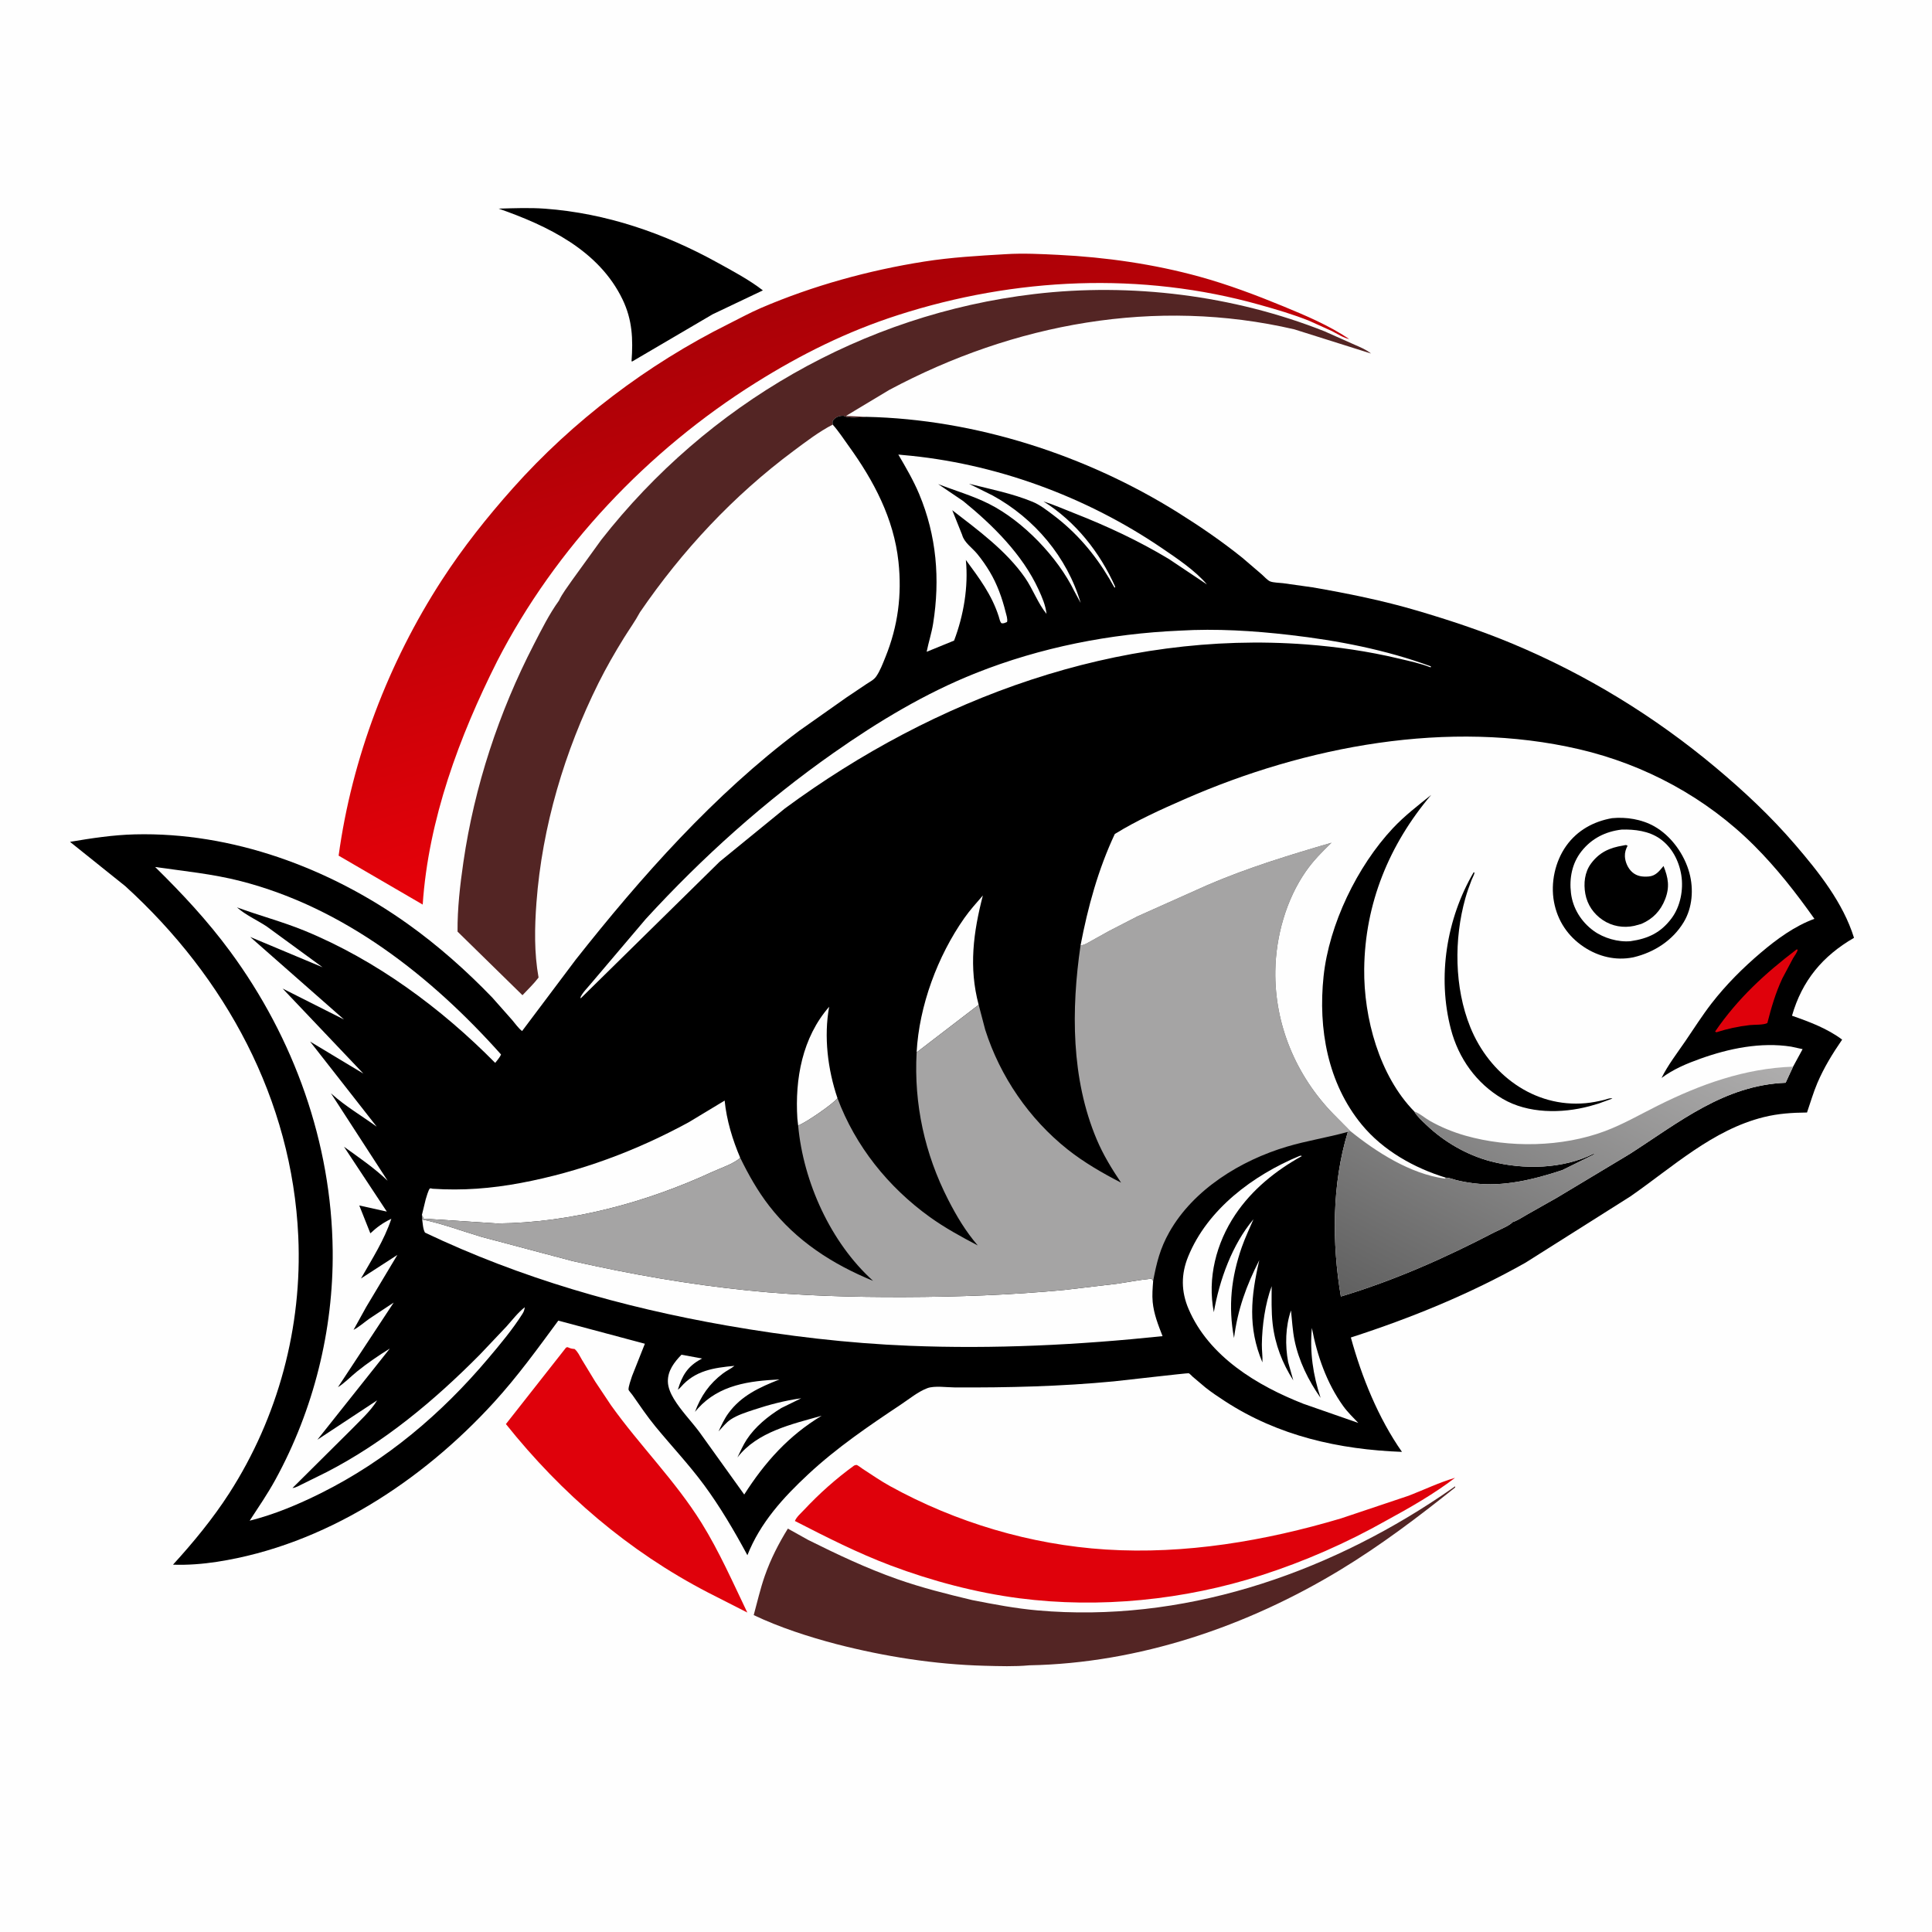 <svg version="1.1" xmlns="http://www.w3.org/2000/svg" style="display: block;" viewBox="0 0 2048 2048" width="1024" height="1024">
<defs>
	<linearGradient id="Gradient1" gradientUnits="userSpaceOnUse" x1="778.99" y1="332.039" x2="924.262" y2="809.479">
		<stop class="stop0" offset="0" stop-opacity="1" stop-color="rgb(170,1,7)"/>
		<stop class="stop1" offset="1" stop-opacity="1" stop-color="rgb(230,1,9)"/>
	</linearGradient>
	<linearGradient id="Gradient2" gradientUnits="userSpaceOnUse" x1="1526.71" y1="1427.87" x2="1728.96" y2="1041.9">
		<stop class="stop0" offset="0" stop-opacity="1" stop-color="rgb(96,96,96)"/>
		<stop class="stop1" offset="1" stop-opacity="1" stop-color="rgb(175,174,174)"/>
	</linearGradient>
</defs>
<path transform="translate(0,0)" fill="rgb(254,254,254)" d="M -0 -0 L 2048 0 L 2048 2048 L -0 2048 L -0 -0 z"/>
<path transform="translate(0,0)" fill="rgb(0,0,0)" d="M 528.623 221.153 C 544.896 220.703 561.665 220.026 577.895 221.227 C 642.348 225.997 703.723 247.036 760.074 278.13 C 776.596 287.247 793.715 296.28 808.682 307.81 L 755.47 333.13 L 670.201 383.156 L 669.445 382.993 C 671.167 359.535 670.349 339.137 659.96 317.5 C 634.893 265.297 580.579 239.369 528.623 221.153 z"/>
<path transform="translate(0,0)" fill="rgb(223,1,11)" d="M 600.039 1428.5 L 601.521 1428.02 C 603.527 1428.87 605.222 1429.61 607.408 1429.82 L 609 1429.95 C 612.444 1432.65 614.559 1437.5 616.781 1441.24 L 630.946 1464.53 L 647.594 1489.5 C 678.16 1532.37 715.821 1569.56 743.684 1614.41 C 762.369 1644.49 776.878 1677.47 792.176 1709.35 L 750.362 1688.05 C 666.247 1644.42 595.228 1583.37 536.281 1509.57 L 600.039 1428.5 z"/>
<path transform="translate(0,0)" fill="rgb(223,1,11)" d="M 905.459 1553.5 C 906.311 1553.31 907.149 1552.82 908.015 1552.93 C 909.264 1553.09 913.412 1556.4 914.636 1557.18 C 924.169 1563.32 933.476 1569.83 943.411 1575.31 C 1013.18 1613.8 1092.51 1637.49 1172.09 1642.55 C 1256.23 1647.9 1340.91 1633.52 1421.37 1609.63 L 1493.25 1585.52 C 1509.58 1579.23 1525.59 1571.45 1542.4 1566.55 C 1519.83 1583.83 1494.43 1598.27 1469.51 1611.85 C 1427.38 1635.63 1382.94 1655.14 1336.89 1669.95 C 1255.42 1696.14 1165.46 1705.24 1080.51 1694.24 C 1034.51 1688.28 987.758 1675.88 944.344 1659.55 C 909.186 1646.33 876.032 1629.41 842.633 1612.31 C 844.224 1608.14 849.309 1603.75 852.351 1600.5 C 868.637 1583.12 886.175 1567.49 905.459 1553.5 z"/>
<path transform="translate(0,0)" fill="rgb(83,37,36)" d="M 1030.69 1696.17 C 1053.63 1700.67 1076.68 1705.06 1099.99 1707.11 C 1252.09 1720.49 1402.41 1669.96 1527.74 1585.7 L 1542.5 1575.56 L 1542.5 1576.81 C 1503.51 1607.97 1463.73 1638.07 1421 1664 C 1322.06 1724.05 1207.44 1763.11 1091.1 1765.3 C 1075.6 1766.75 1059.22 1766.19 1043.63 1765.78 C 990.975 1764.39 937.865 1756.02 886.908 1742.91 C 857.643 1735.23 826.275 1725.1 798.965 1712.08 C 802.793 1698.11 805.936 1684.1 810.742 1670.4 C 816.966 1652.67 825.299 1636.35 835.17 1620.39 L 856.857 1632.48 C 887.707 1647.84 918.576 1662.46 951.141 1673.93 C 977.295 1683.14 1003.77 1689.75 1030.69 1696.17 z"/>
<path transform="translate(0,0)" fill="rgb(83,37,36)" d="M 592.501 636.705 C 595.967 629.279 601.764 621.927 606.408 615.114 L 637.436 572.156 C 750.188 428.304 914.419 333.227 1096.43 311.69 C 1199.19 299.529 1307.96 313.078 1404.08 351.217 L 1436.13 365.5 C 1442.45 368.295 1447.85 370.396 1453.37 374.761 L 1372 349.111 C 1225.11 315.02 1074.73 342.75 942.688 413.316 L 896.742 440.904 L 918.519 441.875 L 917.134 441.983 C 911.982 442.352 898.59 443.593 894.5 440.803 C 890.531 440.581 886.902 441.529 884.019 444.5 C 881.998 446.583 882.436 447.455 882.706 450.108 C 868.148 457.575 854.257 468.255 841.129 478.023 C 777.474 525.383 723.088 583.665 678.347 649.07 C 673.403 658.331 666.942 667.239 661.394 676.19 C 651.836 691.609 642.554 707.753 634.465 723.992 C 598.531 796.13 574.656 876.326 568.658 956.835 C 566.683 983.339 566.194 1009.95 570.894 1036.24 C 565.884 1042.89 559.546 1048.88 553.835 1054.96 L 485.015 987.552 C 484.799 963.169 487.711 937.916 491.221 913.811 C 502.892 833.664 528.836 754.92 565.982 683 C 573.98 667.514 582.245 650.854 592.501 636.705 z"/>
<path transform="translate(0,0)" fill="url(#Gradient1)" d="M 1066.43 269.422 C 1084.8 268.278 1103.63 269.266 1122 270.174 C 1172.1 272.651 1223.27 279.948 1271.66 293.312 C 1301.88 301.66 1331.47 312.817 1360.44 324.743 C 1384.13 334.496 1408.95 345.025 1430.25 359.395 C 1424.57 358.423 1417.06 353.587 1411.83 350.934 L 1388.04 340.178 C 1371.06 333.31 1353.12 328.097 1335.49 323.138 C 1209.84 287.784 1075.77 294.134 952 333.976 C 897.8 351.423 849.07 375.647 800.929 405.827 C 686.841 477.352 588.806 580.643 527.073 700.78 C 486.856 780.654 454.084 868.981 448.087 958.89 L 358.96 907.023 C 373.058 803.79 411.728 702.302 468.388 614.906 C 490.723 580.455 516.286 548.26 543.571 517.617 C 607.189 446.17 686.549 386.102 772.143 343.456 C 783.672 337.712 795.153 331.398 806.974 326.327 C 861.674 302.866 920.989 286.526 979.728 277.267 C 1008.37 272.753 1037.51 271.092 1066.43 269.422 z"/>
<path transform="translate(0,0)" fill="rgb(0,0,0)" d="M 882.706 450.108 C 882.436 447.455 881.998 446.583 884.019 444.5 C 886.902 441.529 890.531 440.581 894.5 440.803 C 898.59 443.593 911.982 442.352 917.134 441.983 L 918.519 441.875 C 1033.9 444.419 1151.38 482.387 1248.96 543.5 C 1272.47 558.23 1295.43 573.947 1317.05 591.353 L 1337.58 608.953 C 1339.87 610.977 1343.71 615.274 1346.46 616.333 C 1350.05 617.712 1356.11 617.715 1360.05 618.2 L 1391.18 622.581 C 1428.63 629.033 1465.95 636.612 1502.44 647.371 C 1536.45 657.4 1570.73 668.732 1603.46 682.432 C 1681.71 715.175 1753.74 759.227 1818.74 813.629 C 1848.86 838.838 1877.3 865.506 1902.91 895.321 C 1927.94 924.449 1953.78 956.979 1965.33 994.135 C 1932.04 1013.4 1910.31 1039.41 1899.59 1076.71 C 1917.88 1083.08 1937.17 1090.31 1952.75 1102.04 C 1942.55 1116.86 1933.52 1131.56 1926.43 1148.16 C 1922.13 1158.26 1919.11 1168.94 1915.5 1179.3 C 1899.81 1179.47 1885.08 1180.38 1869.75 1184.17 C 1815.46 1197.59 1772.95 1237.25 1728.13 1268.34 L 1617.19 1338.44 C 1558.48 1371.58 1496.01 1397.11 1431.97 1417.79 C 1443.48 1459.78 1461.04 1503.18 1486.13 1539.05 C 1419.41 1536.57 1355.15 1522.19 1298.51 1485.32 C 1291.43 1480.71 1284.42 1476.04 1277.79 1470.79 L 1264.35 1459.43 C 1263.35 1458.56 1261.08 1456.01 1260.08 1455.7 C 1258.94 1455.34 1188.77 1463.53 1180.79 1464.29 C 1124.73 1469.67 1068.34 1471.03 1012.05 1470.73 C 1003.91 1470.69 990.548 1468.72 983.083 1471.5 C 973.245 1475.17 963.761 1483.03 955.037 1488.83 C 921.008 1511.48 887.072 1534.6 857.058 1562.51 C 830.237 1587.46 805.92 1614.07 792.273 1648.58 C 778.586 1623.21 763.325 1597.15 746.17 1573.95 C 730.17 1552.31 711.854 1532.92 694.804 1512.18 C 685.983 1501.45 678.313 1490.02 670.351 1478.67 C 669.701 1477.75 666.314 1473.83 666.276 1473.19 C 666.062 1469.67 668.876 1462.4 669.971 1458.76 L 683.593 1424.43 L 591.836 1399.91 C 569.907 1429.66 548.558 1459.19 523.566 1486.57 C 447.1 1570.34 343.887 1637.97 230.318 1655.54 C 214.942 1657.92 198.942 1659.17 183.385 1658.62 C 204.905 1635.03 225.631 1609.89 242.944 1583 C 294.925 1502.26 320.541 1406.55 316.19 1310.69 C 309.593 1165.37 239.12 1036.18 132.87 939.408 L 74.211 892.398 C 97.159 888.528 119.593 885.06 142.909 884.471 C 246.112 881.868 348.818 919.975 432.13 979.338 C 464.42 1002.35 494.338 1028.94 521.837 1057.46 L 542.958 1081.32 C 546.197 1085.13 549.466 1089.92 553.426 1092.97 L 610.209 1017.39 C 679.577 929.509 757.188 842.006 847.162 774.692 L 897.172 739.414 L 918.539 725.072 C 922.153 722.683 926.293 720.696 928.823 717.053 C 932.977 711.073 935.879 703.236 938.604 696.511 C 951.874 663.76 956.194 630.591 952.413 595.5 C 947.459 549.525 926.235 509.562 899.568 472.653 C 894.158 465.165 888.877 456.97 882.706 450.108 z"/>
<path transform="translate(0,0)" fill="rgb(223,1,11)" d="M 1904.38 1006.5 L 1905.59 1006.51 C 1905.38 1009.24 1902.15 1013.34 1900.71 1015.8 L 1889.35 1037.17 C 1882.19 1052.44 1877.62 1068.19 1873.47 1084.46 C 1869.59 1086.65 1859.54 1086.1 1854.68 1086.65 C 1842.53 1088.02 1831.13 1090.54 1819.5 1094.24 C 1818.99 1094.08 1818.54 1093.76 1818.07 1093.5 C 1842.12 1058.4 1870.76 1032.09 1904.38 1006.5 z"/>
<path transform="translate(0,0)" fill="rgb(254,254,254)" d="M 846.063 1193 L 845.251 1185.87 C 842.552 1143.68 850.468 1099.86 878.937 1067.22 C 873.161 1099.01 877.451 1133.72 887.752 1164.08 C 883.974 1169.72 852.518 1191.3 846.063 1193 z"/>
<path transform="translate(0,0)" fill="rgb(254,254,254)" d="M 971.659 1115.58 C 974.299 1066.2 993.907 1013.5 1022.25 973.153 C 1028.15 964.751 1035.16 956.995 1041.88 949.242 C 1031.77 988.263 1026.83 1025.49 1037.42 1065.13 L 971.659 1115.58 z"/>
<path transform="translate(0,0)" fill="rgb(254,254,254)" d="M 722.381 1436.07 L 744.286 1440.07 L 742.82 1440.87 C 728.795 1448.51 722.969 1458.29 718.573 1473.18 C 719.735 1472.33 720.681 1471.49 721.622 1470.4 C 736.826 1452.75 756.625 1449.92 778.568 1447.85 C 774.832 1450.94 770.227 1452.96 766.329 1455.92 C 751.877 1466.88 742.921 1479.84 736.709 1496.65 L 739.783 1493.06 C 762.59 1467.85 794.336 1463.83 826.282 1462.28 C 805.191 1470.6 785.614 1479.43 771.929 1498.39 C 767.718 1504.22 764.75 1510.78 761.715 1517.28 C 765.814 1513.07 769.646 1507.95 774.566 1504.71 C 781.669 1500.02 790.57 1497.22 798.588 1494.55 C 815.136 1489.05 832.019 1484.61 849.308 1482.24 L 828.262 1492.55 C 814.268 1501.15 800.589 1512.19 791.498 1526.07 C 787.668 1531.92 784.742 1538.7 781.679 1544.99 C 802.787 1517.68 839.279 1509.73 870.971 1500.77 C 835.931 1521.85 810.729 1550.07 788.919 1584.26 L 741.401 1518.02 C 732.699 1506.38 721.744 1495.19 714.286 1482.81 C 711.045 1477.43 708.085 1470.86 707.97 1464.5 C 707.762 1452.94 714.771 1443.91 722.381 1436.07 z"/>
<path transform="translate(0,0)" fill="rgb(254,254,254)" d="M 1377.15 1225.5 C 1379.32 1224.99 1378.39 1224.82 1379.97 1225.5 C 1352.31 1240.82 1327.16 1261.09 1309.45 1287.56 C 1289.26 1317.7 1279.63 1355.03 1286.73 1390.98 C 1292.59 1356.93 1306.2 1319.16 1328.73 1292.47 C 1324.58 1302.23 1319.85 1312.02 1316.36 1322.02 C 1305.08 1354.29 1301.85 1384.85 1308.11 1418.36 C 1312.06 1387.77 1321.06 1363.19 1334.9 1335.82 C 1326.08 1374.17 1322.49 1407.02 1338.21 1444.2 C 1338.56 1437.86 1337.54 1431.61 1337.61 1425.26 C 1337.84 1405.52 1341.12 1381.88 1348.03 1363.42 C 1347.98 1376.71 1347.55 1390.28 1349.08 1403.5 C 1351.61 1425.23 1359.29 1444.94 1370.95 1463.32 L 1365.47 1443.75 C 1362.17 1426.14 1362.61 1406.14 1368.5 1389.12 C 1369.63 1399.46 1370.16 1410.31 1372.21 1420.5 C 1376.66 1442.53 1386.98 1463.48 1399.87 1481.79 C 1391.83 1457.37 1388.3 1433.51 1390.63 1407.69 C 1396.19 1437 1406.39 1466.21 1423.92 1490.59 C 1428.5 1496.96 1434.46 1502.68 1439.85 1508.37 L 1381.66 1488.08 C 1332.56 1468.83 1281.5 1437.98 1259.95 1387.61 C 1252.01 1369.05 1251.85 1350.78 1259.48 1332.07 C 1279.98 1281.74 1328.31 1245.89 1377.15 1225.5 z"/>
<path transform="translate(0,0)" fill="rgb(254,254,254)" d="M 952.262 481.85 L 956.75 482.307 C 1054.22 490.658 1150.99 526.113 1231.74 581.077 C 1247.63 591.898 1267.03 604.839 1279.42 619.551 L 1239.18 592.636 C 1206.89 573.208 1173.76 557.766 1138.75 544.025 C 1127.86 539.752 1117.27 535.104 1106.12 531.502 C 1140.24 552.955 1165.95 585.474 1182.17 622 L 1181.5 623.105 L 1176.11 613.707 C 1160.12 586.776 1140.91 564.284 1115.77 545.429 C 1109.24 540.533 1102.3 535.138 1094.71 531.984 C 1073.46 523.151 1049.49 518.428 1027.21 512.81 L 1052.3 525.276 C 1096.56 549.553 1131.22 590.498 1145.55 639.146 L 1138.9 626.835 C 1121.13 590.43 1084.56 552.388 1048.51 534.201 C 1031.34 525.538 1012.4 520.111 994.476 513.151 L 1021.09 531.188 C 1052.58 556.837 1083.87 587.787 1100.95 625.041 C 1104.71 633.25 1108.4 641.713 1109.36 650.754 C 1100.22 639.607 1094.9 624.414 1086.52 612.345 C 1066.67 583.766 1036.67 561.899 1009.43 540.825 L 1019.91 567 C 1022.08 575.203 1030.51 580.594 1035.87 587.112 C 1040.73 593.011 1045.2 599.456 1049.13 606.012 C 1057.03 619.199 1062.36 634.068 1066.03 648.953 C 1066.81 652.126 1068.32 656.137 1067.5 659.365 C 1065.66 660.104 1064.06 661 1062.03 660.744 C 1060.34 660.531 1059.22 655.098 1058.71 653.486 C 1051.23 630.278 1038.09 612.943 1023.85 593.569 C 1026.7 621.886 1021.46 652.551 1011.37 679.055 L 982.299 690.928 C 984.291 680.89 987.549 671.102 989.156 660.986 C 996.629 613.952 992.848 567.84 974.324 523.635 C 968.242 509.12 960.187 495.418 952.262 481.85 z"/>
<path transform="translate(0,0)" fill="rgb(254,254,254)" d="M 1250.63 668.5 C 1289.29 666.182 1328.76 668.645 1367.18 673.085 C 1418.05 678.963 1468.74 688.661 1516.9 706.4 L 1516.5 707.445 C 1505.78 703.191 1493.81 700.732 1482.59 698.06 C 1450.36 690.383 1417.62 685.616 1384.59 683.125 C 1185.36 668.099 990.985 739.811 832 857.011 L 762.862 913.426 L 615.882 1057.99 L 615.142 1057.99 C 616.05 1053.62 623.934 1045.83 626.985 1042 L 684.594 974.108 C 744.828 908.442 810.581 849.399 883.537 798.15 C 930.658 765.05 980.68 734.888 1034.33 713.544 C 1103.14 686.171 1176.8 671.712 1250.63 668.5 z"/>
<path transform="translate(0,0)" fill="rgb(254,254,254)" d="M 447.216 1288.03 L 451.257 1271.35 C 451.775 1269.52 454.286 1260.92 455.641 1259.91 C 456.421 1259.33 457.584 1260.05 458.555 1260.12 C 490.23 1262.26 520.838 1259.85 552 1254 C 614.639 1242.23 674.222 1220.08 730.127 1189.61 L 768.167 1166.66 C 770.158 1187.33 776.521 1208.19 784.648 1227.24 C 778.596 1233.42 763.133 1238.55 755.128 1242.25 C 684.639 1274.84 605.288 1296.22 527.362 1296.92 L 449.016 1291.79 L 448.533 1290.6 C 447.83 1288.92 448.148 1289.57 447.216 1288.03 z"/>
<path transform="translate(0,0)" fill="rgb(254,254,254)" d="M 447.527 1292.7 C 468.655 1296.99 489.345 1304.85 510 1311.02 L 607 1336.79 C 668.412 1350.72 730.845 1361.62 793.5 1368 C 848.699 1373.62 903.5 1375.1 958.923 1374.93 C 1015.63 1374.76 1071.9 1372.75 1128.37 1367.4 L 1183.77 1360.86 C 1195.66 1359.15 1207.64 1356.72 1219.58 1355.59 C 1219.9 1355.55 1220.27 1355.34 1220.55 1355.5 C 1221.05 1355.79 1222 1357.18 1222.41 1357.75 C 1221.85 1365.19 1221.18 1372.73 1221.89 1380.18 C 1223.12 1393 1227.73 1404.49 1232.35 1416.37 C 1143.14 1425.74 1053.65 1430.19 963.948 1426.58 C 898.987 1423.97 834.016 1416.28 770 1405.06 C 659.448 1385.67 552.024 1354.96 450.518 1306.63 C 448.317 1302.82 448.195 1297.08 447.527 1292.7 z"/>
<path transform="translate(0,0)" fill="rgb(254,254,254)" d="M 164.453 919.054 C 195.013 923.459 225.058 926.29 255.139 934.009 C 364.803 962.152 456.982 1034.73 531.093 1117.76 C 529.953 1120.88 526.935 1124.03 524.932 1126.71 C 467.677 1068.69 398.763 1017.81 323.085 986.691 C 299.552 977.013 275.006 970.641 251.199 961.834 C 259.828 969.67 272.749 975.486 282.642 982.015 L 341.927 1025.34 L 265.223 993.208 L 364.672 1080.72 L 299.598 1047.9 L 385.22 1138.09 L 328.716 1104.1 L 399.327 1194.33 C 383.822 1183.07 366.1 1172.63 351.901 1159.89 L 350.748 1158.85 L 410.895 1251.63 C 396.614 1237.91 380.592 1227.13 364.624 1215.56 L 410.042 1284.34 L 380.846 1277.85 L 392.589 1307.39 C 399.439 1300.91 406.287 1295.98 414.83 1291.97 C 407.238 1314.73 394.444 1334.49 382.665 1355.22 L 421.229 1330.27 L 388.247 1385.35 L 374.771 1409.71 C 380.679 1406.62 386.248 1401.55 391.767 1397.71 L 417.338 1380.78 L 358.232 1470.49 C 365.509 1465.93 371.913 1459.11 378.643 1453.7 C 389.74 1444.79 401.179 1436.98 413.259 1429.5 L 336.444 1526.17 L 399.741 1484.44 C 393.057 1495.74 381.048 1506.45 371.892 1515.92 L 310.045 1577.36 C 313.478 1577.12 317.637 1574.57 320.792 1573.06 L 346.228 1560.5 C 407.493 1528.9 460.149 1484.86 508.455 1436.16 L 536.764 1406.28 C 543.08 1399.28 548.833 1391.56 556.281 1385.72 C 555.908 1388.4 555.379 1390.24 553.927 1392.55 C 543.389 1409.29 530.29 1424.87 517.551 1439.97 C 467.898 1498.8 409.513 1548.21 340.39 1582.7 C 316.251 1594.74 290.879 1605.43 264.647 1612 C 274.06 1597.58 283.712 1583.52 291.989 1568.39 C 332.426 1494.5 353.518 1410.12 352.666 1325.88 C 351.509 1211.51 311.644 1100.46 243.947 1008.53 C 220.03 976.056 193.157 947.26 164.453 919.054 z"/>
<path transform="translate(0,0)" fill="rgb(165,164,164)" d="M 1145.41 1002.22 L 1146.86 1001.98 C 1150.47 1001.28 1154.29 998.752 1157.5 996.987 L 1175.44 987.014 L 1205.91 971.322 L 1280.2 938.113 C 1322.94 919.752 1366.86 906.357 1411.42 893.345 C 1401.47 902.953 1392.21 912.252 1384.27 923.65 C 1363.31 953.737 1352.47 992.678 1351.89 1029.11 C 1350.99 1085.92 1373.8 1140.13 1413.34 1180.81 L 1431.05 1198.7 L 1428.78 1199.85 C 1407.4 1205.81 1385.45 1209.16 1364.15 1215.5 C 1315.21 1230.08 1265.11 1260.76 1239.48 1306.19 C 1229.73 1323.47 1226.03 1338.56 1222.41 1357.75 C 1222 1357.18 1221.05 1355.79 1220.55 1355.5 C 1220.27 1355.34 1219.9 1355.55 1219.58 1355.59 C 1207.64 1356.72 1195.66 1359.15 1183.77 1360.86 L 1128.37 1367.4 C 1071.9 1372.75 1015.63 1374.76 958.923 1374.93 C 903.5 1375.1 848.699 1373.62 793.5 1368 C 730.845 1361.62 668.412 1350.72 607 1336.79 L 510 1311.02 C 489.345 1304.85 468.655 1296.99 447.527 1292.7 L 447.216 1288.03 C 448.148 1289.57 447.83 1288.92 448.533 1290.6 L 449.016 1291.79 L 527.362 1296.92 C 605.288 1296.22 684.639 1274.84 755.128 1242.25 C 763.133 1238.55 778.596 1233.42 784.648 1227.24 C 793.341 1245.11 803.199 1262.6 815.399 1278.33 C 844.242 1315.53 882.379 1340.05 925.509 1357.76 C 880.583 1317.31 851.467 1252.83 846.063 1193 C 852.518 1191.3 883.974 1169.72 887.752 1164.08 C 906.69 1214.88 941.512 1258.28 985.409 1289.92 C 1001.6 1301.59 1018.83 1310.96 1036.45 1320.21 C 1023.63 1305.26 1014.12 1289.34 1005.16 1271.84 C 980.24 1223.14 968.673 1170.32 971.659 1115.58 L 1037.42 1065.13 L 1044.4 1091.68 C 1060.17 1141.15 1090.97 1186.07 1131.68 1218.43 C 1148.99 1232.18 1168.76 1243.56 1188.39 1253.69 C 1178.48 1238.95 1169.42 1224.13 1162.5 1207.71 C 1135.39 1143.41 1135.5 1070.15 1145.41 1002.22 z"/>
<path transform="translate(0,0)" fill="rgb(254,254,254)" d="M 1145.41 1002.22 C 1153.2 961.496 1164.06 921.723 1181.73 884.079 C 1204.95 869.69 1230.97 857.99 1255.97 847.043 C 1384.23 790.881 1535.76 762.086 1673.85 794.205 C 1743.76 810.469 1808.64 845.546 1859.53 896.389 C 1883.33 920.175 1903.95 946.574 1923.35 973.984 C 1902.4 981.643 1883.41 995.553 1866.5 1009.91 C 1847.49 1026.05 1829.64 1043.89 1814.33 1063.63 C 1804.52 1076.29 1795.69 1090.26 1786.64 1103.5 C 1777.98 1116.18 1768.08 1128.94 1761.29 1142.7 C 1773.94 1133.32 1787.7 1127.55 1802.45 1122.27 C 1832.81 1111.4 1866.49 1104.43 1898.79 1109.5 L 1910.84 1112.13 L 1900.74 1130.7 L 1892.83 1147.77 C 1827.92 1150.3 1780.05 1189.56 1727.85 1223.08 L 1651.07 1269.2 L 1619.1 1287.28 C 1614.09 1290.07 1608.62 1293.87 1603.16 1295.61 C 1601.27 1298.75 1588.01 1304.22 1583.97 1306.33 C 1531.29 1333.73 1478.32 1357.2 1421.37 1374.35 C 1411.82 1317.77 1411.85 1255.02 1428.78 1199.85 L 1431.05 1198.7 L 1413.34 1180.81 C 1373.8 1140.13 1350.99 1085.92 1351.89 1029.11 C 1352.47 992.678 1363.31 953.737 1384.27 923.65 C 1392.21 912.252 1401.47 902.953 1411.42 893.345 C 1366.86 906.357 1322.94 919.752 1280.2 938.113 L 1205.91 971.322 L 1175.44 987.014 L 1157.5 996.987 C 1154.29 998.752 1150.47 1001.28 1146.86 1001.98 L 1145.41 1002.22 z"/>
<path transform="translate(0,0)" fill="rgb(0,0,0)" d="M 1562.24 924.5 C 1562.48 924.76 1562.95 924.927 1562.96 925.281 C 1563.02 926.491 1560.55 931.27 1560.02 932.647 C 1557.53 939.054 1555.19 945.572 1553.33 952.192 C 1541.18 995.447 1541.59 1046.75 1558.54 1088.75 C 1578.63 1138.56 1625.83 1174.42 1680.89 1169.41 C 1687.33 1168.83 1693.71 1167.57 1700 1166.07 C 1702.57 1165.46 1706.96 1163.53 1709.21 1164.5 L 1694.48 1169.85 L 1684.85 1172.64 C 1655.42 1180.46 1619.82 1180.6 1592.85 1164.79 C 1565.04 1148.48 1546.11 1121.94 1537.99 1090.9 C 1523.48 1035.45 1533.31 973.82 1562.24 924.5 z"/>
<path transform="translate(0,0)" fill="rgb(0,0,0)" d="M 1708.84 867.295 C 1723.92 865.841 1740.3 868.446 1753.59 875.934 C 1771.55 886.048 1785.56 905.688 1790.86 925.475 C 1795.43 942.538 1794.05 962.189 1784.82 977.5 C 1773.11 996.922 1753.49 1009.53 1731.81 1014.7 L 1730.82 1014.91 C 1712.57 1018.5 1694.33 1014 1678.99 1003.81 C 1662.04 992.561 1651.04 976.089 1647.3 956.069 C 1643.55 935.916 1648.42 913.188 1660.38 896.483 C 1672.07 880.149 1689.35 870.71 1708.84 867.295 z"/>
<path transform="translate(0,0)" fill="rgb(254,254,254)" d="M 1719.07 879.389 C 1732.84 878.999 1747.88 880.896 1759.41 888.927 C 1772.24 897.871 1779.79 912.429 1782.24 927.649 C 1784.71 942.97 1781.31 960.87 1771.96 973.393 C 1760.55 988.667 1747.18 994.989 1728.46 997.697 C 1715.32 998.911 1699.81 994.419 1689.17 986.628 C 1676.18 977.111 1667.25 962.871 1665.3 946.762 C 1663.39 930.988 1666.41 915.142 1676.36 902.5 C 1687.18 888.743 1701.88 881.408 1719.07 879.389 z"/>
<path transform="translate(0,0)" fill="rgb(0,0,0)" d="M 1720.66 896.286 C 1722.85 895.892 1723.35 895.287 1725.32 896.5 C 1723.41 900.102 1722.32 903.535 1722.46 907.677 C 1722.67 913.727 1725.69 920.543 1730.28 924.568 C 1735.3 928.971 1741.11 929.608 1747.5 929.134 C 1755.13 928.569 1758.87 923.422 1763.41 917.993 C 1768.42 930.466 1770.17 940.254 1765.09 953.267 C 1760.27 965.615 1752.05 974.108 1739.96 979.358 L 1732.5 981.421 C 1720.93 983.961 1708.93 981.908 1699.07 975.323 C 1689.31 968.809 1682.62 959.1 1680.51 947.5 C 1678.51 936.511 1679.75 924.514 1686.6 915.33 C 1695.55 903.345 1706.26 898.636 1720.66 896.286 z"/>
<path transform="translate(0,0)" fill="rgb(0,0,0)" d="M 1532.69 1248.41 C 1499.12 1238.13 1466.07 1219.61 1443.49 1192.13 C 1407.34 1148.13 1397.2 1090.4 1403.04 1035 C 1408.85 979.943 1438.75 918.231 1476.5 877.969 C 1488.79 864.854 1503.1 853.854 1517.1 842.646 C 1472.59 895.217 1446.92 957.68 1446.11 1027.02 C 1445.51 1078.89 1462.15 1140.38 1499.18 1178.19 C 1502.4 1183.66 1507.48 1188.11 1512.04 1192.47 C 1530.67 1210.33 1554.96 1224.39 1580 1230.99 C 1615.02 1240.21 1656.76 1239.3 1689.5 1222.87 L 1689.89 1223.71 L 1656.08 1240.4 C 1626.08 1250.29 1593.76 1258.38 1561.93 1254.31 C 1555.74 1253.52 1549.63 1252.47 1543.58 1250.94 C 1540.74 1250.22 1535.45 1248.16 1532.69 1248.41 z"/>
<path transform="translate(0,0)" fill="url(#Gradient2)" d="M 1499.18 1178.19 C 1505.36 1180.45 1510.01 1184.89 1515.66 1188.13 C 1527.28 1194.8 1540.49 1200.17 1553.35 1203.82 C 1599.97 1217.05 1655.87 1216.11 1701.5 1198.97 C 1720.53 1191.82 1738.73 1181.31 1756.92 1172.22 C 1802.51 1149.44 1849.41 1132.52 1900.74 1130.7 L 1892.83 1147.77 C 1827.92 1150.3 1780.05 1189.56 1727.85 1223.08 L 1651.07 1269.2 L 1619.1 1287.28 C 1614.09 1290.07 1608.62 1293.87 1603.16 1295.61 C 1601.27 1298.75 1588.01 1304.22 1583.97 1306.33 C 1531.29 1333.73 1478.32 1357.2 1421.37 1374.35 C 1411.82 1317.77 1411.85 1255.02 1428.78 1199.85 L 1431.05 1198.7 C 1459.27 1221.46 1494.77 1244.27 1531.48 1249.36 L 1532.69 1248.41 C 1535.45 1248.16 1540.74 1250.22 1543.58 1250.94 C 1549.63 1252.47 1555.74 1253.52 1561.93 1254.31 C 1593.76 1258.38 1626.08 1250.29 1656.08 1240.4 L 1689.89 1223.71 L 1689.5 1222.87 C 1656.76 1239.3 1615.02 1240.21 1580 1230.99 C 1554.96 1224.39 1530.67 1210.33 1512.04 1192.47 C 1507.48 1188.11 1502.4 1183.66 1499.18 1178.19 z"/>
</svg>